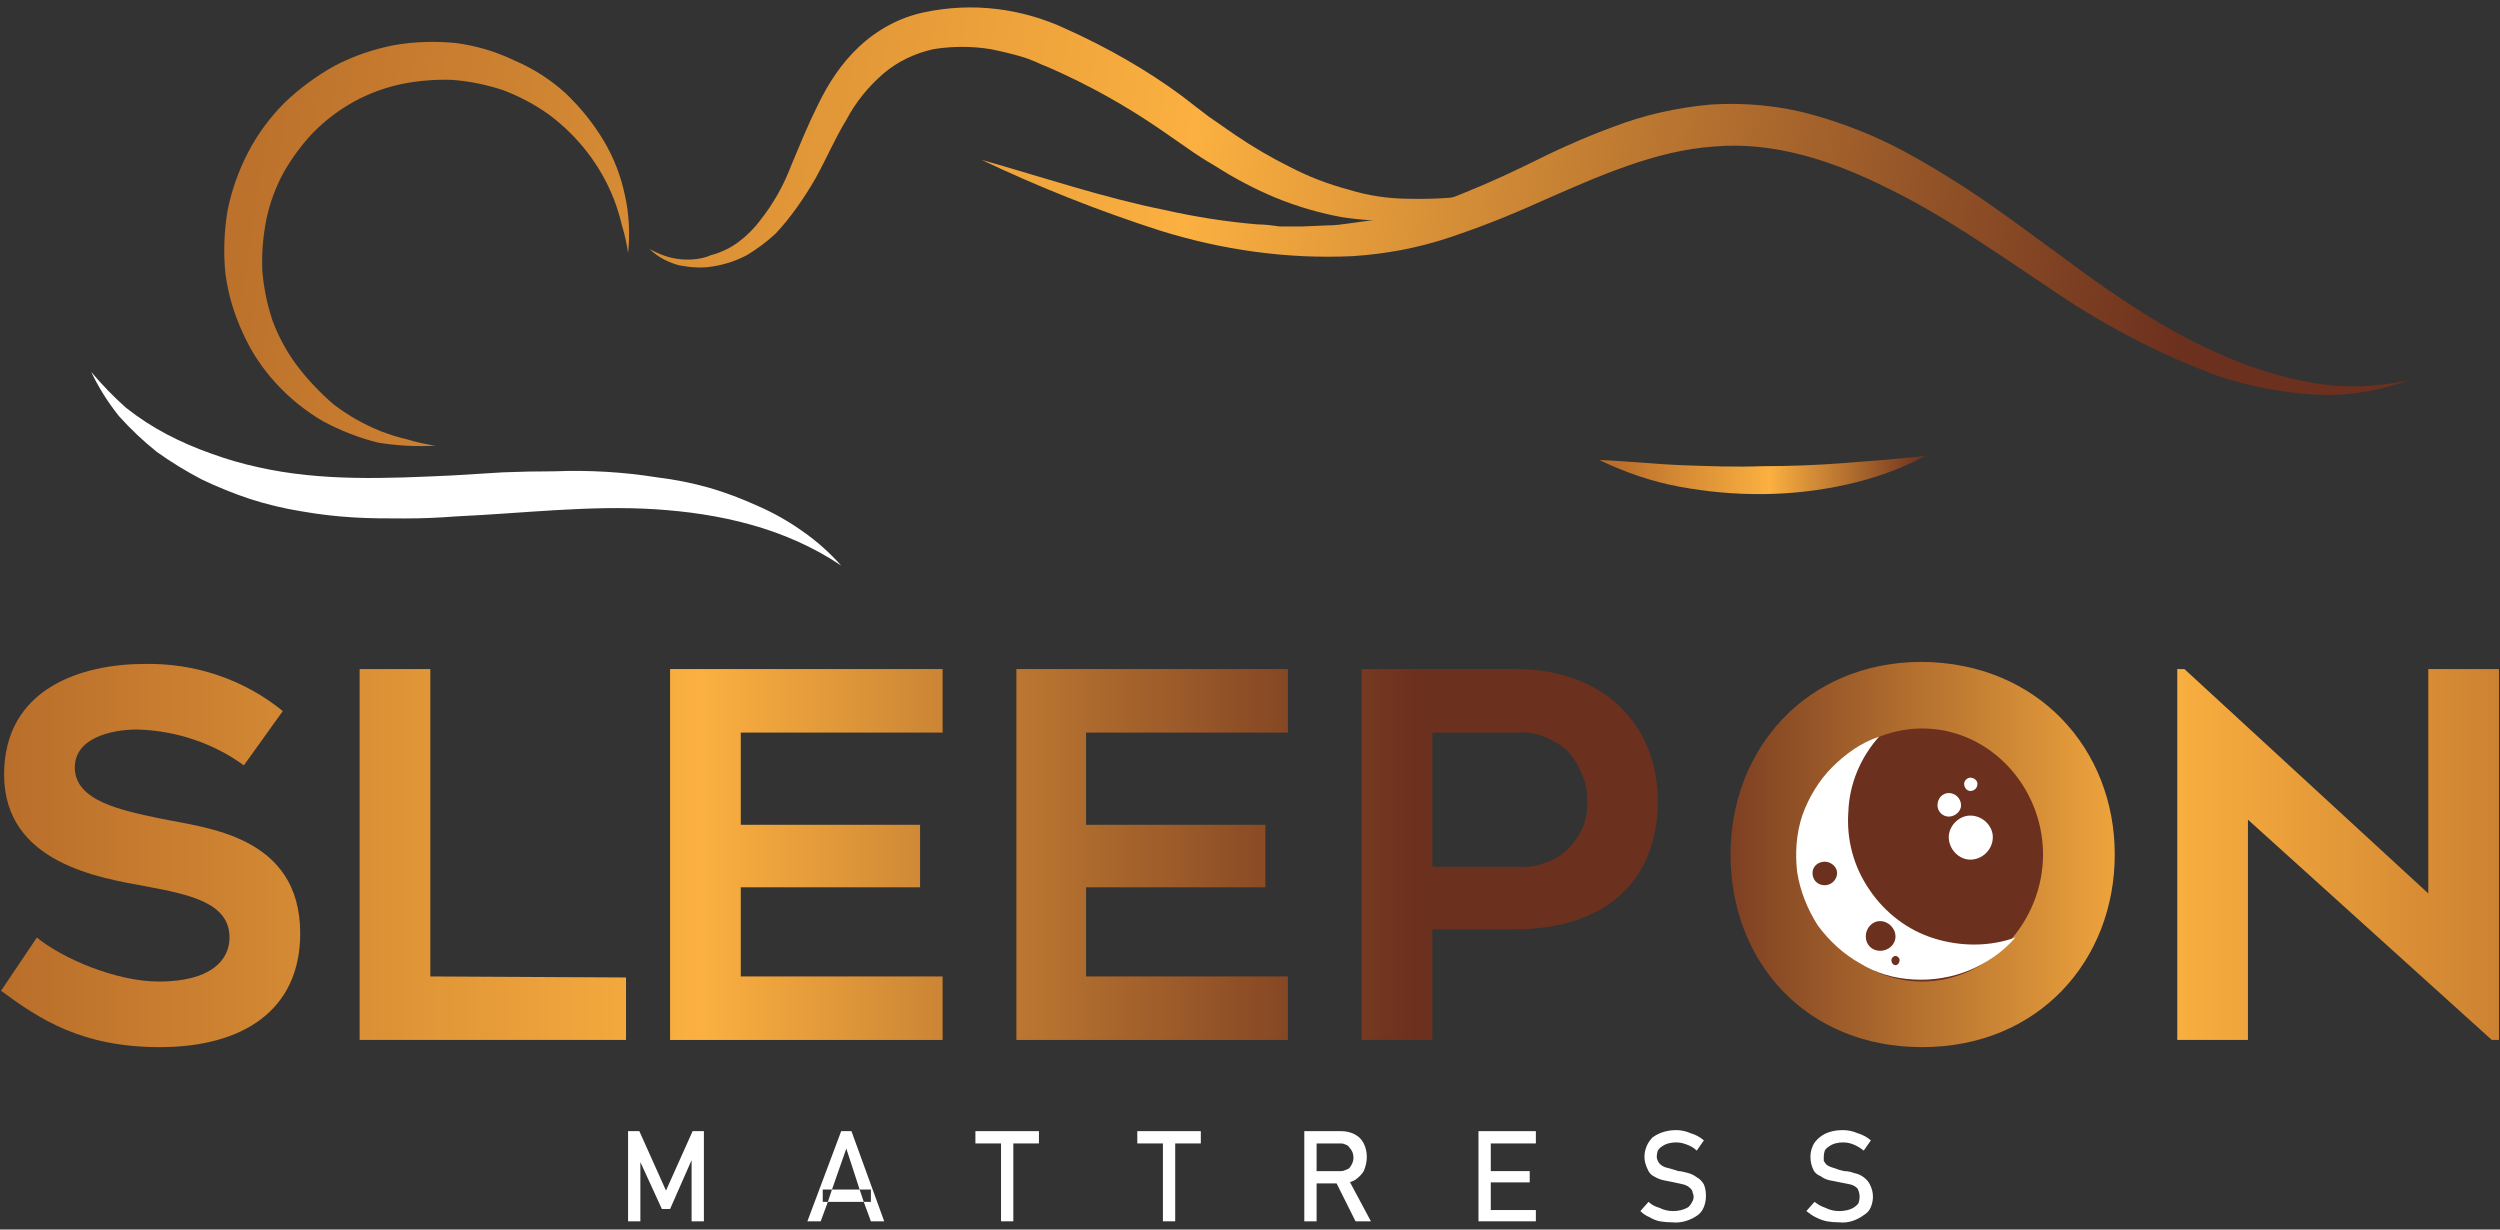 <svg xmlns="http://www.w3.org/2000/svg" viewBox="0 0 244 120" width="244" height="120"><rect x="0" y="0" width="244" height="120" fill="#333333" stroke="none"/><title>sleep-on-logo-Final-01[1] 1-svg</title><defs><linearGradient id="g1" x2="1" gradientUnits="userSpaceOnUse" gradientTransform="matrix(202.28,31.57,-11.002,70.495,10.7,2.31)"><stop offset=".05" stop-color="#b96e2b"></stop><stop offset=".52" stop-color="#fbb040"></stop><stop offset="1" stop-color="#6c301e"></stop></linearGradient><linearGradient id="g2" x2="1" gradientUnits="userSpaceOnUse" gradientTransform="matrix(202.29,31.57,-4.884,31.294,11.64,-3.76)"><stop offset=".05" stop-color="#b96e2b"></stop><stop offset=".52" stop-color="#fbb040"></stop><stop offset="1" stop-color="#6c301e"></stop></linearGradient><linearGradient id="g3" x2="1" gradientUnits="userSpaceOnUse" gradientTransform="matrix(31.81,0,0,3.696,156.14,46.4)"><stop offset=".05" stop-color="#b96e2b"></stop><stop offset=".52" stop-color="#fbb040"></stop><stop offset="1" stop-color="#6c301e"></stop></linearGradient><linearGradient id="g4" x2="1" gradientUnits="userSpaceOnUse" gradientTransform="matrix(202.29,31.56,-31.899,204.46,8.15,18.64)"><stop offset=".05" stop-color="#b96e2b"></stop><stop offset=".52" stop-color="#fbb040"></stop><stop offset="1" stop-color="#6c301e"></stop></linearGradient><linearGradient id="g5" x2="1" gradientUnits="userSpaceOnUse" gradientTransform="matrix(144.43,0,0,185.13,-6.51,83.49)"><stop offset=".05" stop-color="#b96e2b"></stop><stop offset=".52" stop-color="#fbb040"></stop><stop offset="1" stop-color="#6c301e"></stop></linearGradient><linearGradient id="g6" x2="1" gradientUnits="userSpaceOnUse" gradientTransform="matrix(144.43,0,0,196.362,-6.51,83.42)"><stop offset=".05" stop-color="#b96e2b"></stop><stop offset=".52" stop-color="#fbb040"></stop><stop offset="1" stop-color="#6c301e"></stop></linearGradient><linearGradient id="g7" x2="1" gradientUnits="userSpaceOnUse" gradientTransform="matrix(144.43,0,0,196.288,-6.51,83.42)"><stop offset=".05" stop-color="#b96e2b"></stop><stop offset=".52" stop-color="#fbb040"></stop><stop offset="1" stop-color="#6c301e"></stop></linearGradient><linearGradient id="g8" x2="1" gradientUnits="userSpaceOnUse" gradientTransform="matrix(144.43,0,0,180.475,-6.51,83.42)"><stop offset=".05" stop-color="#b96e2b"></stop><stop offset=".52" stop-color="#fbb040"></stop><stop offset="1" stop-color="#6c301e"></stop></linearGradient><linearGradient id="g9" x2="1" gradientUnits="userSpaceOnUse" gradientTransform="matrix(144.43,0,0,200.813,-6.51,83.42)"><stop offset=".05" stop-color="#b96e2b"></stop><stop offset=".52" stop-color="#fbb040"></stop><stop offset="1" stop-color="#6c301e"></stop></linearGradient><linearGradient id="g10" x2="1" gradientUnits="userSpaceOnUse" gradientTransform="matrix(-100.31,0,0,-100.444,263.24,83.42)"><stop offset=".05" stop-color="#b96e2b"></stop><stop offset=".52" stop-color="#fbb040"></stop><stop offset="1" stop-color="#6c301e"></stop></linearGradient><linearGradient id="g11" x2="1" gradientUnits="userSpaceOnUse" gradientTransform="matrix(-100.31,0,0,-115.374,263.24,83.42)"><stop offset=".05" stop-color="#b96e2b"></stop><stop offset=".52" stop-color="#fbb040"></stop><stop offset="1" stop-color="#6c301e"></stop></linearGradient></defs><style>		.s0 { fill: #ffffff } 		.s1 { fill: url(#g1) } 		.s2 { fill: url(#g2) } 		.s3 { fill: url(#g3) } 		.s4 { fill: url(#g4) } 		.s5 { fill: url(#g5) } 		.s6 { fill: url(#g6) } 		.s7 { fill: url(#g7) } 		.s8 { fill: url(#g8) } 		.s9 { fill: url(#g9) } 		.s10 { fill: url(#g10) } 		.s11 { fill: url(#g11) } 		.s12 { fill: #6c301e } 	</style><path class="s0" d="m65 116.2l2.6-5.8h1.1v8.8h-1.2v-6.6l0.1 0.4-2.2 5h-0.8l-2.2-4.8 0.1-0.5v6.5h-1.2v-8.8h1.1z"></path><path fill-rule="evenodd" class="s0" d="m78.8 119.2l3.3-8.8h1l3.2 8.8h-1.3l-0.7-1.9h0.7v-1.2h-1.1l-1.3-4-1.4 4h-0.9v1.2h0.5l-0.7 1.9zm5.5-1.9l-0.4-1.2h-2.7l-0.4 1.2z"></path><path class="s0" d="m95.2 111.6v-1.2h6.2v1.2zm2.5 7.6v-8h1.2v8z"></path><path class="s0" d="m111 111.6v-1.2h6.2v1.2zm2.5 7.6v-8h1.2v8z"></path><path class="s0" d="m127.3 119.2v-8.8h1.2v8.8zm0.6-3.7v-1.2h3q0.2 0 0.4-0.1 0.3-0.1 0.4-0.2 0.4-0.5 0.4-1 0-0.6-0.4-1-0.1-0.2-0.4-0.3-0.2-0.1-0.4-0.1h-3v-1.2h3q0.7 0 1.3 0.3 0.6 0.3 0.9 0.9 0.3 0.6 0.3 1.3 0 0.7-0.3 1.4-0.3 0.5-0.9 0.9-0.6 0.3-1.3 0.3zm4.4 3.7l-2-4 1.2-0.3 2.3 4.3z"></path><path class="s0" d="m144.3 119.2v-8.8h1.2v8.8zm0.6-7.6v-1.2h5v1.2zm0 3.8v-1.1h4.4v1.1zm0 3.8v-1.1h5v1.1z"></path><path class="s0" d="m163.2 119.3q-0.6 0-1.2-0.1-0.5-0.1-1-0.4-0.5-0.2-0.9-0.6l0.8-0.9q0.4 0.4 1.1 0.6 0.6 0.3 1.3 0.3c0.5 0 1-0.1 1.5-0.4q0.2-0.2 0.3-0.4 0.2-0.3 0.2-0.6 0-0.2-0.1-0.4 0-0.2-0.2-0.4-0.3-0.3-0.7-0.4-0.4-0.1-0.9-0.2-0.5-0.1-1-0.2-0.5-0.1-1-0.4-0.4-0.2-0.6-0.7-0.3-0.6-0.3-1.2 0-0.5 0.2-1 0.2-0.5 0.6-0.9c0.7-0.5 1.5-0.7 2.3-0.7q0.7 0 1.4 0.3 0.7 0.2 1.3 0.7l-0.7 1q-0.4-0.4-1-0.6-0.5-0.2-1-0.2c-0.5 0-1 0.1-1.4 0.4q-0.2 0.1-0.4 0.4-0.1 0.3-0.1 0.6 0 0.2 0.1 0.4 0.1 0.2 0.2 0.3 0.3 0.3 0.8 0.4 0.4 0.1 1 0.3c0.3 0 0.6 0.1 1 0.2q0.4 0.1 0.8 0.4 0.4 0.2 0.7 0.7 0.2 0.5 0.2 1.1 0 0.6-0.2 1.1-0.2 0.5-0.6 0.8c-0.7 0.5-1.6 0.8-2.5 0.7z"></path><path class="s0" d="m179.5 119.3q-0.6 0-1.2-0.1-0.5-0.1-1.1-0.4-0.4-0.2-0.9-0.6l0.8-0.9q0.5 0.4 1.1 0.6 0.6 0.3 1.3 0.3c0.5 0 1.1-0.1 1.5-0.4q0.3-0.2 0.4-0.4 0.1-0.3 0.1-0.6c0-0.3-0.1-0.6-0.2-0.8q-0.3-0.3-0.7-0.4-0.5-0.1-1-0.2-0.5-0.1-1-0.2-0.5-0.1-0.9-0.4-0.5-0.2-0.7-0.6-0.3-0.6-0.3-1.3 0-0.5 0.2-1 0.2-0.5 0.7-0.9c0.6-0.5 1.4-0.7 2.3-0.7q0.7 0 1.4 0.3 0.7 0.2 1.3 0.7l-0.7 1q-0.5-0.4-1-0.6-0.5-0.2-1-0.2c-0.5 0-1 0.1-1.4 0.4q-0.3 0.2-0.4 0.4-0.1 0.3-0.1 0.6 0 0.2 0 0.4 0.1 0.2 0.3 0.4 0.3 0.2 0.7 0.3 0.5 0.2 1 0.3c0.4 0 0.7 0.1 1 0.2q0.5 0.1 0.9 0.4 0.4 0.3 0.6 0.7 0.3 0.6 0.3 1.2 0 0.5-0.2 1-0.2 0.5-0.7 0.8c-0.7 0.5-1.5 0.8-2.4 0.7z"></path><path class="s0" d="m8.9 36.3q1.6 1.9 3.4 3.5 1.9 1.5 4 2.6 2.1 1.1 4.4 1.9 2.2 0.8 4.5 1.3c6.2 1.4 12.6 1.1 19 0.8l4.9-0.3q2.5-0.1 5-0.1 5.1-0.2 10.1 0.6 2.5 0.3 5 1 2.4 0.7 4.8 1.8 2.3 1 4.4 2.5 2 1.4 3.7 3.3c-5.5-3.7-11.9-5.1-18.2-5.5-6.4-0.4-12.8 0.4-19.4 0.7q-2.5 0.2-5 0.2c-1.7 0-3.4 0-5-0.1-1.7-0.1-3.4-0.3-5.1-0.6q-2.5-0.4-5-1.2-2.4-0.8-4.7-1.9-2.3-1.2-4.4-2.7-2-1.6-3.7-3.5-1.6-2-2.7-4.3z"></path><path class="s1" d="m63.4 24.3c0.9 0.5 1.9 0.9 3 1 1 0.1 2.1 0 3-0.4q1.5-0.4 2.7-1.3 1.2-0.9 2.1-2.1 1.9-2.4 3-5.3c0.8-1.9 1.6-3.9 2.6-5.9 1-2.1 2.3-4.1 4-5.7 1.8-1.7 4-2.9 6.4-3.4 4.7-1 9.5-0.4 13.8 1.6 4 1.8 7.9 4 11.4 6.6 0.9 0.7 1.8 1.4 2.6 2q1.3 0.9 2.6 1.8 2.5 1.7 5.3 3.1 2.7 1.4 5.7 2.2 2.9 0.9 6 0.9c4.3 0.1 8.5-0.5 12.5-1.7-3.8 2-8.1 3.3-12.4 3.8q-3.4 0.2-6.7-0.3-3.3-0.6-6.5-1.9-3.1-1.3-5.9-3.1-1.4-0.8-2.8-1.8l-2.6-1.8q-5.1-3.5-10.8-6c-0.5-0.2-1-0.4-1.4-0.6q-0.7-0.3-1.4-0.5-1.4-0.4-2.9-0.7c-1.8-0.3-3.8-0.3-5.6 0-1.8 0.4-3.5 1.2-4.9 2.4-1.5 1.3-2.7 2.8-3.6 4.5-1.1 1.8-1.9 3.7-3 5.7-1.1 1.9-2.4 3.8-3.9 5.4q-1.3 1.2-2.8 2.1-1.5 0.8-3.3 1.1c-1.1 0.2-2.2 0.1-3.3-0.1-1.1-0.3-2.1-0.8-2.9-1.6z"></path><path class="s2" d="m95.8 15.6c6 1.7 11.9 3.7 17.9 4.9q4.4 1 9 1.4c0.7 0 1.5 0.1 2.2 0.2h2.3l2.3-0.1c0.8 0 1.5-0.1 2.2-0.2 0.8-0.1 1.5-0.2 2.2-0.3 0.4-0.1 0.8-0.1 1.1-0.2l1.1-0.3c0.7-0.1 1.5-0.3 2.2-0.5 0.7-0.3 1.4-0.5 2.1-0.7q4.3-1.6 8.4-3.6c2.8-1.4 5.6-2.7 8.6-3.8 3.1-1.2 6.3-1.9 9.6-2.2 3.3-0.2 6.7 0.1 9.9 1q4.7 1.3 9 3.6 4.2 2.3 8.1 5c2.6 1.8 5.1 3.7 7.6 5.5q3.7 2.8 7.5 5.2 3.9 2.5 8.1 4.3c2.8 1.2 5.7 2.1 8.7 2.6 3 0.5 6.1 0.4 9.2-0.3-3 1.1-6.2 1.6-9.3 1.4-3.2-0.2-6.3-0.8-9.3-1.8-6-2.2-11.6-5.2-16.8-8.8-5.1-3.4-10.2-7-15.6-9.6-5.4-2.7-11.1-4.5-16.8-4-5.8 0.4-11.3 2.9-17 5.4q-4.4 2-8.9 3.5c-3 1-6.2 1.6-9.4 1.8-6.4 0.3-12.7-0.6-18.8-2.5q-9-2.9-17.4-6.9z"></path><path class="s3" d="m156.1 44.9c2.8 0.1 5.4 0.4 8 0.5 2.7 0.1 5.3 0.2 7.9 0.1q4 0 7.9-0.3c2.7-0.2 5.3-0.4 8-0.7-2.4 1.3-5 2.2-7.7 2.8-5.4 1.2-10.9 1.2-16.3 0.2-2.7-0.5-5.3-1.4-7.8-2.6z"></path><path class="s4" d="m42.5 43.5c-1.9 0.1-3.8 0-5.6-0.3q-2.8-0.7-5.4-2.1c-3.4-2-6.2-5-7.8-8.6q-1.3-2.8-1.7-5.8-0.3-3 0.2-6.1 0.6-3 2-5.7 1.4-2.7 3.6-4.9 2.2-2.1 4.9-3.6 2.7-1.4 5.8-2 2.9-0.5 6-0.2 3 0.4 5.7 1.7 2.8 1.2 5 3.2 2.2 2.1 3.7 4.6 1.5 2.5 2.1 5.4c0.4 1.8 0.5 3.7 0.3 5.6q-0.2-1.4-0.6-2.7-0.3-1.3-0.8-2.6c-1.3-3.3-3.5-6.1-6.3-8.2q-2.1-1.5-4.5-2.4-2.4-0.8-4.9-1-2.5-0.1-5 0.4c-3.3 0.7-6.2 2.3-8.6 4.7q-1.7 1.8-2.9 3.9-1.2 2.2-1.7 4.6-0.5 2.5-0.4 5 0.2 2.5 1 4.9 0.9 2.4 2.4 4.4 1.6 2.1 3.6 3.8 2.1 1.6 4.6 2.6 1.3 0.5 2.6 0.8 1.3 0.4 2.7 0.6z"></path><path class="s5" d="m3.6 91.5c2.4 2 7.7 4.3 11.9 4.3 5.1 0 6.9-2.1 6.9-4.3 0-3.4-3.9-4.2-8.2-5-4.3-0.8-13.8-2.2-13.8-10.9 0-8.5 7.7-10.8 13.7-10.8 4.9-0.1 9.7 1.5 13.5 4.6l-3.8 5.3c-3-2.2-6.7-3.4-10.4-3.5-2.7 0-6.1 0.9-6.1 3.7 0 3.3 4.6 4.2 8.4 5 4.3 0.9 13.6 1.6 13.6 11.2 0 7.5-5.6 11.1-13.7 11.1-7.6 0-11.7-2.7-15.5-5.5z"></path><path class="s6" d="m72.3 71.5v9h17.5v6.1h-17.5v8.7h19.7v6.2h-26.6v-36.2h26.6v6.2z"></path><path class="s7" d="m106 71.5v9h17.5v6.1h-17.5v8.7h19.7v6.2h-26.5v-36.2h26.5v6.2z"></path><path fill-rule="evenodd" class="s8" d="m147.9 65.3c8.7 0 13.9 5.5 13.9 12.9 0 7.4-4.7 12.5-14 12.5h-8v10.8h-6.9v-36.2zm0.4 19.3q1.3 0.1 2.5-0.4 1.3-0.4 2.2-1.3 1-1 1.5-2.2 0.5-1.2 0.4-2.5 0.1-1.4-0.5-2.6-0.5-1.3-1.4-2.3-1-0.9-2.3-1.4-1.3-0.5-2.6-0.4h-8.3v13.1z"></path><path class="s9" d="m61.1 95.4v6.1h-26v-36.2h6.9v30z"></path><path class="s10" d="m168.9 83.4c0-10.3 7.4-18.8 18.7-18.8 11.3 0.1 18.8 8.5 18.8 18.8 0 10.3-7.4 18.8-18.8 18.8-11.4 0-18.7-8.4-18.7-18.8z"></path><path class="s11" d="m243.2 101.5l-23.8-21.5v21.5h-6.9v-36.2h0.7l23.8 21.9v-21.9h6.9v36.2z"></path><path class="s12" d="m175.8 83.4c-0.1 6.6 5.3 12.4 11.8 12.4 6.5 0 11.8-5.8 11.8-12.4 0-6.6-5.2-12.3-11.8-12.3-6.6 0-11.9 5.8-11.9 12.3z"></path><path class="s0" d="m196.7 91.5c-1.2 1.4-2.8 2.5-4.5 3.2-1.7 0.7-3.6 1-5.4 0.9-1.9-0.1-3.7-0.6-5.3-1.6-1.6-0.9-3-2.2-4.1-3.7-1-1.6-1.7-3.3-2-5.2-0.2-1.8-0.1-3.7 0.5-5.5 0.6-1.7 1.6-3.4 2.9-4.7 1.3-1.3 2.8-2.4 4.6-3-1.8 2-2.9 4.6-3 7.3-0.2 2.7 0.5 5.4 2.1 7.7 1.5 2.2 3.7 3.9 6.3 4.7 2.6 0.8 5.4 0.8 7.9-0.1z"></path><path class="s12" d="m183.5 92.8c0.8 0 1.5-0.6 1.5-1.4 0-0.8-0.7-1.5-1.5-1.5-0.8 0-1.4 0.7-1.4 1.5 0 0.8 0.6 1.4 1.4 1.4z"></path><path class="s12" d="m178.1 86.4c0.6 0 1.2-0.5 1.2-1.2 0-0.6-0.6-1.1-1.2-1.1-0.7 0-1.2 0.5-1.2 1.1 0 0.7 0.5 1.2 1.2 1.2z"></path><path class="s12" d="m185 94.2c0.2 0 0.4-0.2 0.4-0.5 0-0.2-0.2-0.4-0.4-0.4-0.2 0-0.4 0.2-0.4 0.4 0 0.3 0.2 0.5 0.4 0.5z"></path><path class="s0" d="m192.3 83.9c1.2 0 2.2-1 2.2-2.2 0-1.1-1-2.1-2.2-2.1-1.1 0-2.1 1-2.1 2.1 0 1.2 1 2.2 2.1 2.2z"></path><path class="s0" d="m190.2 79.7c0.6 0 1.2-0.5 1.2-1.1 0-0.7-0.6-1.2-1.2-1.2-0.6 0-1.1 0.5-1.1 1.2 0 0.6 0.5 1.1 1.1 1.1z"></path><path class="s0" d="m192.3 77.2c0.4 0 0.7-0.3 0.7-0.7 0-0.3-0.3-0.6-0.7-0.6-0.3 0-0.6 0.3-0.6 0.6 0 0.4 0.3 0.7 0.6 0.7z"></path></svg>